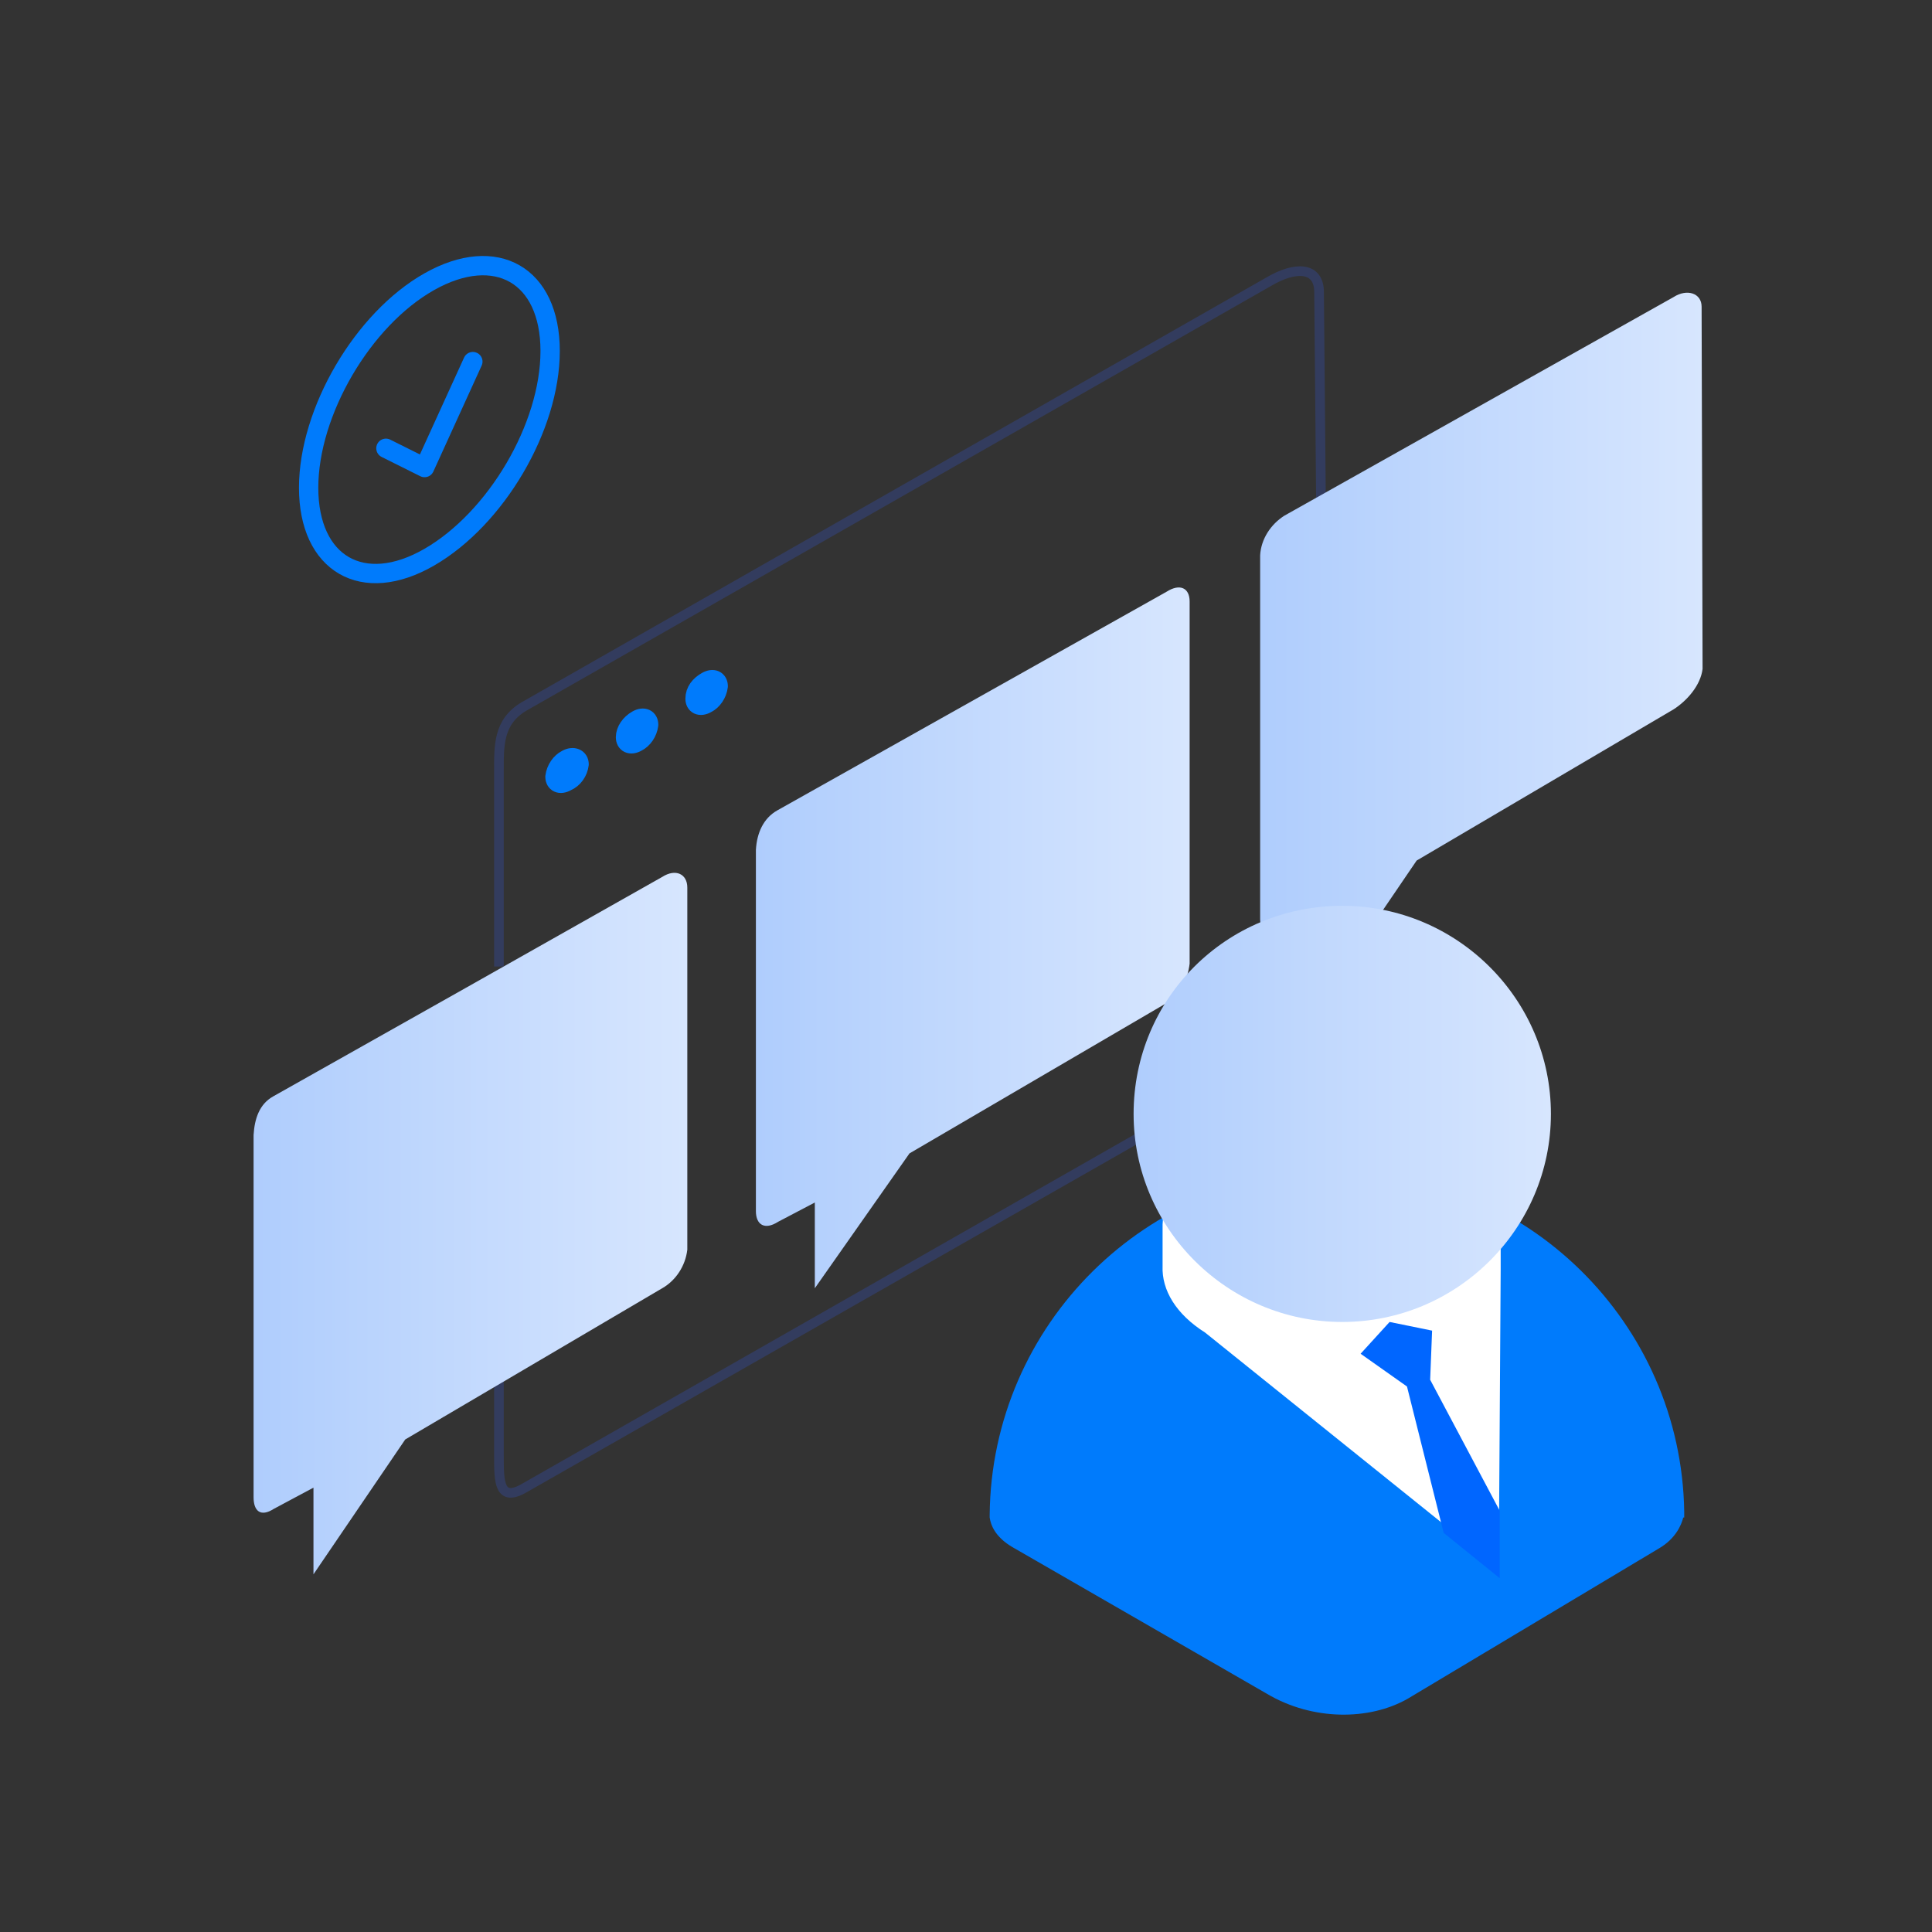 <?xml version="1.0" encoding="UTF-8"?>
<svg width="160px" height="160px" viewBox="0 0 160 160" version="1.1" xmlns="http://www.w3.org/2000/svg" xmlns:xlink="http://www.w3.org/1999/xlink">
    <rect x="0" y="0" width="160" height="160" fill="#333333" stroke="none"/>
    <title>Illustration-9</title>
    <defs>
        <linearGradient x1="-3.16500105e-14%" y1="50%" x2="100%" y2="50%" id="linearGradient-1">
            <stop stop-color="#AFCDFD" offset="0%"></stop>
            <stop stop-color="#D7E6FE" offset="100%"></stop>
        </linearGradient>
        <linearGradient x1="-3.10280671e-14%" y1="50%" x2="100%" y2="50%" id="linearGradient-2">
            <stop stop-color="#AFCDFD" offset="0%"></stop>
            <stop stop-color="#D7E6FE" offset="100%"></stop>
        </linearGradient>
        <linearGradient x1="8.90156545e-15%" y1="50%" x2="100.189%" y2="50%" id="linearGradient-3">
            <stop stop-color="#AFCDFD" offset="0%"></stop>
            <stop stop-color="#D7E6FE" offset="100%"></stop>
        </linearGradient>
        <linearGradient x1="-0.076%" y1="49.875%" x2="99.891%" y2="49.875%" id="linearGradient-4">
            <stop stop-color="#AFCDFD" offset="0%"></stop>
            <stop stop-color="#D7E6FE" offset="100%"></stop>
        </linearGradient>
    </defs>
    <g id="页面-1" stroke="none" stroke-width="1" fill="none" fill-rule="evenodd">
        <g id="客户案例" transform="translate(-1335, -4896)">
            <g id="5--Reason" transform="translate(298, 4292)">
                <g id="Illustration-9" transform="translate(1037, 604)">
                    <rect id="矩形" opacity="0.481" x="0" y="0" width="160" height="160"></rect>
                    <g id="faq" transform="translate(21, 22)">
                        <path d="M20.32,58.043 L20.32,41.929 C20.32,39.775 20.24,37.781 22.4,36.504 L84.08,1.324 C86.24,0.048 88.24,0.048 88.24,2.202 L88.4,19.752" id="Prostokąt_zaokrąglony_1356_112_" stroke="#333C5E" stroke-width="0.8"></path>
                        <path d="M88.16,58.841 L88.16,60.755 C88.16,62.909 86.32,64.744 84.16,66.02 L22.48,101.2 C20.32,102.476 20.32,100.721 20.32,98.567 L20.32,92.345" id="Prostokąt_zaokrąglony_1356_114_" stroke="#333C5E" stroke-width="0.8"></path>
                        <path d="M25.92,40.892 C26.48,40.573 26.96,40.812 26.96,41.291 C26.88,41.929 26.48,42.487 25.92,42.726 C25.36,43.046 24.96,42.806 24.96,42.328 C25.04,41.689 25.44,41.131 25.92,40.892 Z" id="Elipsa_1360_21_" stroke="#007BFC" stroke-width="1.598" fill="#007BFC" stroke-linecap="round" stroke-linejoin="round"></path>
                        <path d="M31.76,37.621 C32.32,37.302 32.72,37.541 32.72,38.02 C32.64,38.658 32.24,39.216 31.76,39.456 C31.2,39.775 30.8,39.536 30.8,39.057 C30.8,38.499 31.2,37.94 31.76,37.621 Z" id="Elipsa_1360_kopia_12_" stroke="#007BFC" stroke-width="1.598" fill="#007BFC" stroke-linecap="round" stroke-linejoin="round"></path>
                        <path d="M37.52,34.43 C38.08,34.111 38.48,34.35 38.48,34.829 C38.4,35.467 38,36.026 37.52,36.265 C36.96,36.584 36.56,36.345 36.56,35.866 C36.56,35.228 36.96,34.749 37.52,34.43 Z" id="Elipsa_1360_kopia_2_11_" stroke="#007BFC" stroke-width="1.598" fill="#007BFC" stroke-linecap="round" stroke-linejoin="round"></path>
                        <path d="M43.36,45.12 L75.6,27.011 C76.72,26.293 77.52,26.692 77.52,27.809 L77.52,57.804 C77.36,59.16 76.72,60.356 75.6,61.074 L54.32,73.519 L46.48,84.687 L46.48,77.587 L43.44,79.183 C42.32,79.901 41.6,79.422 41.6,78.305 L41.6,48.39 C41.68,46.954 42.24,45.758 43.36,45.12 L43.36,45.12 Z" id="Prostokąt_zaokrąglony_1356_kopia_11_5_" fill="url(#linearGradient-1)"></path>
                        <path d="M85.36,20.709 L117.6,2.601 C118.72,1.883 119.92,2.282 119.92,3.399 L120,33.393 C119.84,34.749 118.72,36.026 117.6,36.744 L96.32,49.268 L88.72,60.436 L88.72,53.256 L85.44,55.011 C84.32,55.729 83.36,55.251 83.36,54.134 L83.36,23.98 C83.44,22.624 84.24,21.427 85.36,20.709 L85.36,20.709 Z" id="Prostokąt_zaokrąglony_1356_kopia_11_4_" fill="url(#linearGradient-2)"></path>
                        <path d="M17.6,59.798 L33.84,50.624 C34.96,49.906 35.92,50.385 35.92,51.501 L35.92,81.496 C35.76,82.852 34.96,84.049 33.84,84.687 L12.56,97.211 L4.96,108.379 L4.96,101.2 L1.68,102.955 C0.56,103.673 0,103.114 0,101.998 L0,72.003 C0.08,70.647 0.48,69.45 1.6,68.812 L17.6,59.798" id="Prostokąt_zaokrąglony_1356_kopia_11_3_" fill="url(#linearGradient-3)"></path>
                        <path d="M14.56,1.324 C20.08,-1.787 24.56,0.766 24.56,7.068 C24.56,13.37 20.08,20.949 14.56,24.139 C9.04,27.33 4.56,24.698 4.56,18.396 C4.56,12.094 9.04,4.436 14.56,1.324 Z" id="Elipsa_1549_7_" stroke="#007BFC" stroke-width="1.6" stroke-linecap="round" stroke-linejoin="round"></path>
                        <polyline id="Kształt_1550_5_" stroke="#007BFC" stroke-width="1.6" stroke-linecap="round" stroke-linejoin="round" points="10.96 15.125 14.16 16.721 18.16 7.946"></polyline>
                        <g id="user" transform="translate(60.96, 53.017)">
                            <path d="M57.52,50.177 L57.52,50.656 L57.44,50.656 C57.28,51.294 56.8,52.411 55.44,53.208 L34.64,65.653 C31.44,67.488 26.72,67.488 22.96,65.254 L1.92,53.129 C0.4,52.251 0.08,51.214 0,50.656 L0,50.416 C0.16,34.701 12.96,21.938 28.8,21.938 C44.48,21.938 57.28,34.542 57.52,50.177 Z" id="路径" fill="#007BFC"></path>
                            <path d="M18.32,20.821 C23.76,17.71 32.56,17.71 38,20.821 C40.8,22.416 42.4,24.889 42.32,26.963 L42.32,30.154 L42.16,54.884 L17.84,35.339 C15.44,33.824 14.24,31.829 14.32,29.835 L14.32,26.883 C14.24,24.091 15.52,22.416 18.32,20.821 Z" id="路径" fill="#FFFFFF"></path>
                            <path d="M29.2,0 C38.72,0 46.48,7.738 46.48,17.231 C46.48,26.724 38.72,34.462 29.2,34.462 C19.68,34.462 11.92,26.724 11.92,17.231 C11.92,7.658 19.6,0 29.2,0 L29.2,0 Z" id="路径" fill="url(#linearGradient-4)"></path>
                            <polygon id="路径" fill="#0066FF" points="42.24 50.097 42.24 55.681 37.6 51.932 34.56 39.807 30.72 37.094 33.12 34.462 36.64 35.18 36.48 39.248"></polygon>
                        </g>
                    </g>
                </g>
            </g>
        </g>
    </g>
</svg>